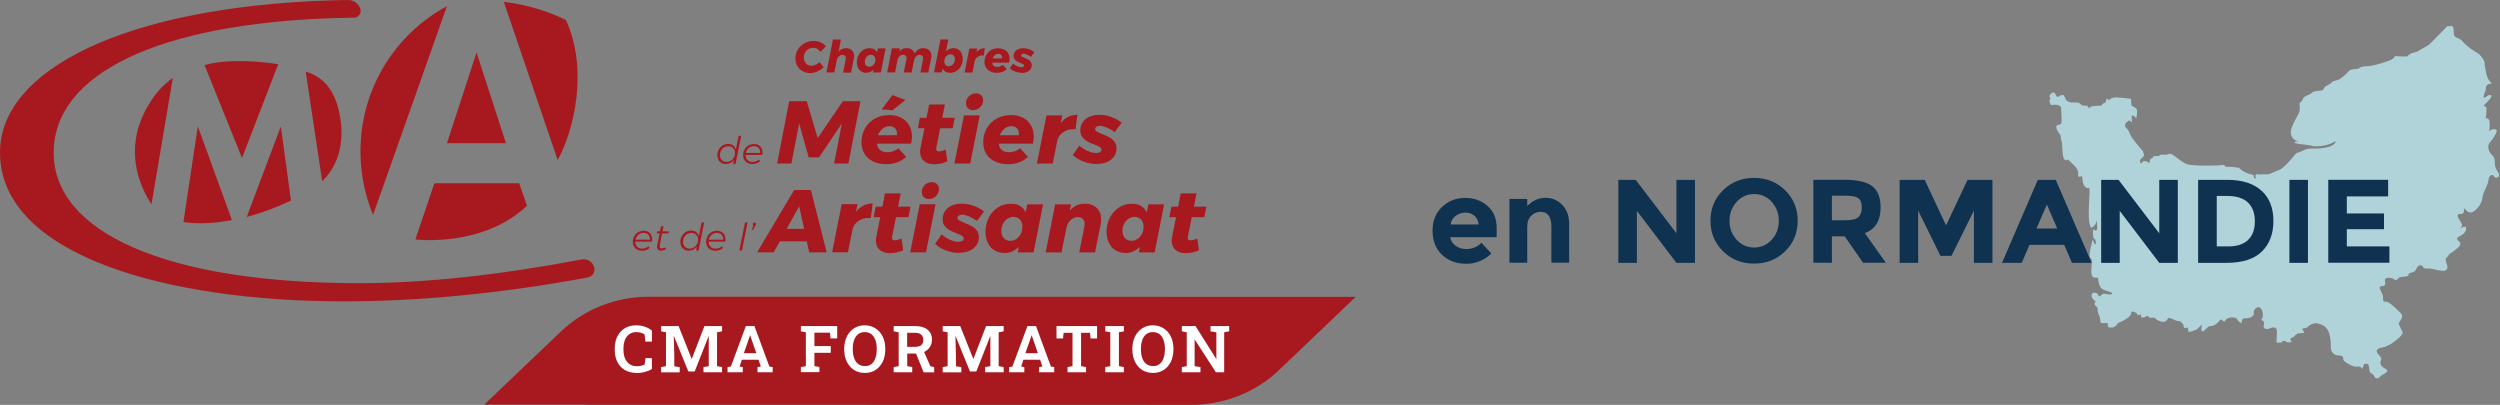 <?xml version="1.0" encoding="UTF-8"?>
<svg id="Calque_2" data-name="Calque 2" xmlns="http://www.w3.org/2000/svg" viewBox="0 0 295.24 47.81">
  <rect x="0" y="0" width="295.24" height="47.81" fill="#808080" stroke="none"/>
  <defs>
    <style>
      .cls-1 {
        fill: #0f3250;
      }

      .cls-1, .cls-2, .cls-3, .cls-4, .cls-5 {
        stroke-width: 0px;
      }

      .cls-2, .cls-3 {
        fill: #a8191f;
      }

      .cls-3 {
        fill-rule: evenodd;
      }

      .cls-4 {
        fill: #fff;
      }

      .cls-5 {
        fill: #b0d2d9;
      }
    </style>
  </defs>
  <g id="exports">
    <g id="logo-navbar">
      <g>
        <path class="cls-2" d="M150.54,44.17c-2.7,2.34-6.22,3.64-9.88,3.64l-83.48-.02,9.07-8.65c2.75-2.63,6.49-4.1,10.39-4.1l83.46.02c-.16.17-9.38,8.96-9.55,9.11"/>
        <g>
          <path class="cls-4" d="M75.18,44.04c-.53,0-.99-.11-1.38-.34-.39-.22-.68-.54-.89-.95-.21-.41-.31-.89-.31-1.44v-.16c0-.53.1-1,.3-1.41s.49-.73.87-.97c.38-.23.83-.35,1.35-.35.37,0,.71.05,1.03.16.32.11.6.26.84.47v1.29h-.77l-.1-.84c-.08-.06-.17-.11-.27-.15-.1-.04-.21-.07-.32-.1-.12-.02-.24-.03-.38-.03-.32,0-.59.08-.82.24-.23.16-.4.38-.52.67-.12.29-.18.63-.18,1.02v.17c0,.4.06.74.19,1.03.13.29.31.51.55.67.24.16.52.23.84.23.16,0,.32-.02.48-.05.16-.04.3-.08.43-.14l.11-.77h.76v1.28c-.21.14-.47.25-.78.34-.31.09-.65.14-1.02.14Z"/>
          <path class="cls-4" d="M78.07,43.96v-.61l.58-.11v-4l-.58-.11v-.62h2.07l1.54,3.87h.02l1.49-3.87h2.08v.62l-.59.11v4l.59.11v.61h-2.19v-.61l.62-.11v-3.58s0,0,0,0l-1.66,4.21h-.75l-1.7-4.18h-.02s.06,2.31.06,2.31v1.25l.64.11v.61h-2.19Z"/>
          <path class="cls-4" d="M85.92,43.96v-.61l.39-.06,1.77-4.78h1.02l1.76,4.78.39.06v.61h-1.79v-.61l.39-.07-.27-.8h-1.97l-.27.8.38.07v.61h-1.79ZM87.85,41.71h1.47l-.67-1.94-.05-.16h-.02l-.06.16-.67,1.93Z"/>
          <path class="cls-4" d="M94.58,43.96v-.61l.59-.11v-4l-.59-.11v-.62h4.29v1.45h-.79l-.06-.67h-1.84v1.58h1.93v.79h-1.93v1.57l.59.11v.61h-2.19Z"/>
          <path class="cls-4" d="M102.12,44.04c-.36,0-.7-.07-.99-.2-.3-.14-.55-.33-.77-.58-.21-.25-.38-.54-.49-.88-.11-.34-.17-.7-.17-1.11v-.08c0-.4.06-.77.17-1.1.11-.34.28-.63.49-.88.21-.25.47-.44.76-.58s.63-.21.99-.21.71.07,1.01.21c.3.14.55.33.77.58.21.25.38.54.49.88.11.34.17.7.17,1.1v.08c0,.4-.06.77-.17,1.11-.11.34-.28.63-.49.88-.21.25-.47.44-.77.58-.3.14-.63.2-1,.2ZM102.12,43.24c.32,0,.58-.08.79-.25.21-.16.37-.39.47-.69.1-.29.16-.64.16-1.03v-.09c0-.39-.05-.73-.16-1.02s-.26-.52-.47-.69c-.21-.16-.48-.25-.79-.25s-.57.08-.78.25c-.21.16-.36.39-.47.68s-.16.63-.16,1.02v.09c0,.39.05.73.16,1.03s.26.53.47.69c.21.16.47.25.78.25Z"/>
          <path class="cls-4" d="M105.54,43.96v-.61l.59-.11v-4l-.59-.11v-.62h2.55c.41,0,.77.06,1.06.19.3.13.52.31.68.55.16.24.23.53.23.86s-.08.6-.23.85c-.15.24-.37.44-.65.58s-.6.21-.97.21h-1.07v1.49l.59.11v.61h-2.19ZM107.14,40.96h.91c.34,0,.59-.07.75-.21.16-.14.24-.34.24-.6s-.08-.47-.24-.62c-.16-.15-.4-.23-.72-.23h-.95v1.67ZM109.07,43.96l-.98-2.43.94-.19.84,1.91.45.1v.62h-1.24Z"/>
          <path class="cls-4" d="M111.33,43.96v-.61l.58-.11v-4l-.58-.11v-.62h2.07l1.54,3.87h.02l1.49-3.87h2.08v.62l-.59.11v4l.59.11v.61h-2.19v-.61l.62-.11v-3.58s0,0,0,0l-1.66,4.21h-.75l-1.7-4.18h-.02s.06,2.31.06,2.31v1.25l.64.11v.61h-2.19Z"/>
          <path class="cls-4" d="M119.17,43.96v-.61l.39-.06,1.77-4.78h1.02l1.76,4.78.39.06v.61h-1.79v-.61l.39-.07-.27-.8h-1.97l-.27.8.38.07v.61h-1.79ZM121.1,41.71h1.47l-.67-1.94-.05-.16h-.02l-.06.16-.67,1.93Z"/>
          <path class="cls-4" d="M126.07,43.96v-.61l.59-.11v-3.94h-1.05l-.07.67h-.77v-1.46h4.79v1.46h-.77l-.07-.67h-1.05v3.94l.59.11v.61h-2.2Z"/>
          <path class="cls-4" d="M130.53,43.96v-.61l.59-.11v-4l-.59-.11v-.62h2.2v.62l-.59.11v4l.59.11v.61h-2.2Z"/>
          <path class="cls-4" d="M136.15,44.04c-.36,0-.7-.07-.99-.2-.3-.14-.55-.33-.77-.58-.21-.25-.38-.54-.49-.88-.12-.34-.17-.7-.17-1.11v-.08c0-.4.06-.77.17-1.1.11-.34.28-.63.49-.88.21-.25.47-.44.76-.58s.63-.21.99-.21.71.07,1.01.21.55.33.77.58c.21.25.38.54.49.88.11.34.17.7.17,1.1v.08c0,.4-.06.77-.17,1.11-.11.34-.28.63-.49.88-.21.25-.47.44-.77.58-.3.14-.63.2-1,.2ZM136.15,43.24c.32,0,.58-.08.79-.25.21-.16.37-.39.47-.69.1-.29.16-.64.16-1.03v-.09c0-.39-.05-.73-.16-1.02s-.26-.52-.47-.69c-.21-.16-.48-.25-.79-.25s-.57.08-.78.25c-.21.16-.36.39-.47.68-.1.29-.16.63-.16,1.02v.09c0,.39.05.73.16,1.03.1.3.26.53.47.69.21.16.47.25.78.25Z"/>
          <path class="cls-4" d="M139.57,43.96v-.61l.58-.11v-4l-.58-.11v-.62h1.62l2.44,3.88h.02v-3.15l-.69-.11v-.62h2.2v.62l-.59.11v4.72h-.98l-2.49-3.85h-.02v3.13l.69.11v.61h-2.2Z"/>
        </g>
        <path class="cls-3" d="M120.68,8.6c-.27,0-.54-.05-.79-.14-.25-.1-.47-.23-.64-.4l.39-.56c.15.13.31.24.49.32.18.08.34.12.5.12.1,0,.17-.02.23-.06.05-.04.08-.09.08-.15,0-.06-.03-.1-.1-.14-.07-.04-.17-.09-.31-.14-.17-.07-.31-.13-.42-.19-.11-.06-.21-.14-.29-.25-.08-.11-.12-.24-.12-.39,0-.18.05-.34.14-.48.09-.14.23-.25.4-.33.17-.08.36-.12.59-.12.23,0,.47.04.7.12.23.08.44.2.63.34l-.41.56c-.16-.11-.32-.2-.48-.27-.16-.07-.29-.1-.41-.1-.08,0-.14.02-.19.06-.05.04-.08.08-.08.14s.03.1.1.15c.07.04.17.09.32.15.17.07.31.14.43.2.11.06.21.15.29.25.08.11.12.24.12.4,0,.18-.05.34-.15.48-.1.14-.23.25-.41.33-.17.08-.37.12-.6.12M118.34,6.9s0-.05,0-.1c0-.13-.04-.24-.12-.32-.08-.08-.19-.12-.33-.12-.15,0-.28.05-.4.15-.12.1-.21.23-.27.39h1.11ZM117.85,5.7c.28,0,.52.05.73.16.21.1.37.25.48.44.11.19.17.41.17.67,0,.12-.02.26-.05.43h-2.01c.02.16.08.29.18.37.1.09.25.13.43.13.23,0,.45-.08.65-.24l.47.51c-.31.29-.7.43-1.15.43-.3,0-.56-.05-.79-.16-.22-.1-.4-.26-.52-.45-.12-.2-.18-.42-.18-.68,0-.3.07-.58.21-.82.14-.24.33-.44.57-.58.24-.14.52-.21.82-.21M115.32,6.17c.26-.32.58-.48.98-.48l-.11.86s-.08,0-.14,0c-.23,0-.43.06-.61.18-.17.12-.28.28-.33.47l-.27,1.37h-.93l.57-2.84h.93l-.09.44ZM112.24,6.41c-.13,0-.25.04-.36.11-.11.08-.2.18-.26.3s-.1.26-.1.41c0,.18.05.32.14.43.1.11.22.16.39.16.13,0,.25-.04.36-.11.11-.07.2-.17.26-.3.06-.13.1-.26.1-.41,0-.18-.05-.33-.14-.43-.09-.1-.22-.16-.38-.16M112.6,5.69c.22,0,.41.05.57.16.17.1.3.25.39.44.09.19.14.41.14.65,0,.31-.07.59-.2.84-.13.25-.31.45-.54.6-.23.15-.48.22-.76.22-.21,0-.39-.04-.54-.13-.15-.09-.26-.21-.34-.38l-.09.46h-.93l.77-3.89h.93l-.28,1.4c.12-.12.26-.21.41-.28.15-.06.3-.1.46-.1M109.03,5.69c.3,0,.53.08.71.25.17.17.26.39.26.67,0,.1,0,.19-.03.27l-.34,1.68h-.93l.3-1.54c.01-.05.02-.1.02-.14,0-.12-.04-.22-.11-.29-.07-.07-.17-.11-.3-.11-.15,0-.29.06-.42.18-.12.12-.21.27-.24.46l-.29,1.44h-.93l.31-1.54s.02-.09.02-.14c0-.13-.04-.22-.11-.3-.07-.07-.17-.11-.3-.11-.16,0-.3.06-.42.18-.12.12-.21.27-.24.46l-.29,1.44h-.93l.56-2.84h.93l-.07.38c.23-.28.52-.41.88-.41.24,0,.44.06.6.17.16.11.27.26.33.45.28-.41.63-.62,1.05-.62M102.66,7.88c.13,0,.25-.04.36-.11.11-.07.2-.17.26-.3.06-.13.1-.26.1-.41,0-.18-.05-.32-.14-.43-.1-.11-.22-.16-.39-.16-.13,0-.25.04-.36.11-.11.08-.2.18-.26.3-.06.13-.1.26-.1.41,0,.18.05.32.14.43.1.11.22.16.38.16M102.29,8.6c-.21,0-.4-.05-.57-.16-.17-.1-.3-.25-.39-.44-.09-.19-.14-.41-.14-.65,0-.31.07-.59.2-.84.13-.25.31-.45.54-.6.23-.15.48-.22.76-.22.43,0,.72.17.88.5l.09-.47h.93l-.56,2.84h-.93l.07-.34c-.25.25-.54.37-.87.37M99.9,5.69c.3,0,.53.09.71.26.18.17.26.4.26.68,0,.08,0,.16-.03.26l-.34,1.68h-.93l.3-1.54s.02-.09.02-.14c0-.13-.04-.22-.11-.3-.07-.07-.17-.11-.3-.11-.16,0-.3.06-.42.18-.12.12-.2.27-.24.46l-.29,1.44h-.93l.77-3.89h.94l-.28,1.43c.22-.28.52-.41.88-.41M96.11,4.83c.27,0,.54.06.79.17.26.11.47.27.63.46l-.63.67c-.1-.15-.23-.27-.39-.36-.15-.09-.31-.13-.47-.13-.2,0-.38.05-.56.15-.17.1-.31.24-.41.42-.1.18-.15.37-.15.59,0,.18.04.35.12.49.08.15.18.26.32.35.14.08.29.13.46.13.15,0,.31-.04.49-.12.17-.08.33-.18.47-.31l.5.6c-.22.21-.47.38-.76.5-.29.12-.56.19-.83.19-.34,0-.64-.08-.91-.23-.27-.15-.47-.36-.62-.62-.15-.26-.22-.56-.22-.89,0-.38.1-.73.29-1.05.19-.31.45-.56.79-.74.33-.18.7-.27,1.09-.27"/>
        <path class="cls-3" d="M89.05,17.26c-.24,0-.45.07-.63.22-.18.15-.29.34-.34.58h1.7c0-.25-.06-.44-.19-.58-.13-.14-.31-.21-.55-.21M88.06,18.29h0c0,.26.07.46.22.61.15.15.34.22.59.22.14,0,.28-.02.41-.07.13-.05.24-.12.34-.21l.14.2c-.12.11-.25.19-.41.25-.15.06-.32.08-.5.08-.22,0-.41-.04-.57-.13-.17-.09-.29-.21-.38-.37-.09-.16-.14-.35-.14-.56,0-.24.06-.46.17-.66.11-.2.27-.35.47-.47.2-.11.42-.17.65-.17.31,0,.55.09.73.28.18.18.27.43.27.74,0,.07,0,.16-.02.27h-1.98ZM85.82,19.12c.18,0,.34-.05.49-.14.15-.09.27-.22.36-.38.09-.16.13-.34.13-.53,0-.24-.07-.43-.22-.58-.15-.15-.34-.22-.57-.22-.18,0-.35.05-.5.14-.15.09-.27.22-.36.38-.09.16-.13.34-.13.53,0,.24.07.43.22.58.15.15.34.22.58.22M85.72,19.38c-.2,0-.37-.04-.52-.13-.15-.09-.27-.21-.36-.37-.08-.16-.13-.34-.13-.54,0-.25.06-.47.17-.68.11-.2.27-.36.46-.48.19-.12.41-.18.64-.18s.43.06.6.17c.16.12.27.28.32.48l.33-1.61h.3l-.66,3.31h-.3l.09-.45c-.11.15-.25.26-.41.35-.16.08-.34.12-.53.12"/>
        <path class="cls-3" d="M129.56,19.38c-.55,0-1.07-.1-1.58-.29-.51-.19-.94-.46-1.29-.79l.78-1.11c.29.27.62.48.98.64.36.16.69.24,1,.24.2,0,.35-.04.46-.11.11-.07.16-.18.16-.31,0-.11-.07-.21-.2-.29-.13-.08-.34-.18-.63-.29-.34-.13-.62-.26-.84-.38-.22-.12-.42-.29-.58-.5-.16-.21-.24-.47-.24-.78,0-.36.09-.69.28-.97.19-.28.45-.5.79-.65.34-.15.73-.23,1.17-.23.47,0,.94.08,1.4.25.47.16.88.39,1.25.68l-.82,1.11c-.32-.22-.64-.4-.96-.54-.32-.13-.59-.2-.81-.2-.15,0-.28.04-.39.11-.1.07-.16.17-.16.28s.07.21.2.29c.14.08.35.18.63.29.34.14.63.27.86.39.23.12.42.29.59.5.16.21.25.48.25.79,0,.36-.1.69-.29.97-.2.28-.47.5-.82.65-.35.15-.75.23-1.2.23M125.28,14.51c.51-.64,1.16-.95,1.96-.95l-.22,1.71c-.06,0-.15-.01-.27-.01-.46,0-.87.12-1.21.37-.35.24-.57.56-.67.94l-.55,2.74h-1.87l1.13-5.68h1.87l-.18.88ZM120.31,15.97s.01-.11.01-.2c0-.27-.08-.48-.24-.63-.16-.16-.38-.24-.65-.24-.29,0-.56.1-.8.29-.24.2-.42.45-.55.78h2.22ZM119.32,13.58c.56,0,1.05.1,1.46.31.42.21.74.51.96.89.22.38.34.83.34,1.34,0,.24-.03.52-.1.85h-4.03c.04.32.16.57.37.75.21.17.49.26.85.26.47,0,.9-.16,1.3-.47l.93,1.02c-.63.57-1.4.86-2.31.86-.6,0-1.13-.1-1.57-.31-.45-.21-.79-.51-1.04-.9-.24-.39-.37-.85-.37-1.36,0-.61.14-1.16.41-1.65.28-.49.66-.87,1.15-1.15.49-.28,1.04-.42,1.65-.42M115.28,11.02c.25,0,.45.08.6.23.15.15.22.35.22.59,0,.33-.12.61-.35.83-.23.23-.52.34-.86.34-.24,0-.44-.08-.59-.23-.15-.15-.22-.35-.22-.59,0-.33.12-.61.35-.83.23-.23.52-.34.84-.34M115.7,13.63l-1.12,5.68h-1.87l1.13-5.68h1.86ZM110.58,17.35c-.01.06-.02.13-.02.22,0,.12.03.2.08.25.05.05.13.06.25.06.21,0,.47-.07.79-.22l.2,1.39c-.22.11-.46.2-.74.26-.28.06-.55.09-.81.09-.51,0-.92-.13-1.22-.39-.3-.26-.45-.62-.45-1.08,0-.15.01-.29.04-.42l.47-2.36h-.78l.24-1.24h.79l.31-1.57h1.86l-.31,1.57h1.47l-.24,1.24h-1.48l-.44,2.21ZM105.39,11.22l1.54.59-1.52,1.21-1.28-.1,1.26-1.69ZM105.92,15.97s.01-.11.01-.2c0-.27-.08-.48-.24-.63-.16-.16-.38-.24-.65-.24-.29,0-.56.1-.8.29-.24.2-.42.45-.55.78h2.22ZM104.94,13.58c.56,0,1.05.1,1.46.31.42.21.74.51.96.89.22.38.34.83.34,1.34,0,.24-.04.52-.1.85h-4.03c.03.32.16.57.37.75.21.17.49.26.85.26.47,0,.9-.16,1.3-.47l.93,1.02c-.63.57-1.4.86-2.31.86-.6,0-1.13-.1-1.57-.31-.45-.21-.79-.51-1.04-.9-.24-.39-.37-.85-.37-1.36,0-.61.14-1.16.41-1.65s.66-.87,1.15-1.15,1.04-.42,1.65-.42M99.54,11.95h2.08l-1.43,7.36h-1.69l.92-4.72-2.69,3.99h-1.23l-1.12-4-.92,4.73h-1.69l1.43-7.36h2.07l1.3,4.35,2.97-4.35Z"/>
        <path class="cls-3" d="M89.12,26.28s.09.02.12.05c.04.03.05.07.05.12,0,.04,0,.07-.02.09-.01.02-.03.06-.06.11l-.27.49h-.18l.22-.48c-.06-.04-.09-.09-.09-.17,0-.06.02-.11.06-.15.04-.04.09-.06.15-.06M88.28,26.28l-.66,3.31h-.3l.66-3.31h.3ZM84.68,27.5c-.24,0-.45.07-.63.22-.18.15-.29.34-.34.58h1.7c0-.25-.06-.44-.19-.58-.13-.14-.31-.21-.55-.21M83.69,28.53h0c0,.26.07.46.22.61.15.15.34.22.59.22.14,0,.28-.02.41-.07.13-.05.24-.12.34-.21l.14.2c-.12.11-.25.19-.41.25-.15.06-.32.08-.5.08-.22,0-.41-.04-.57-.13-.17-.09-.29-.21-.38-.37-.09-.16-.14-.35-.14-.56,0-.24.06-.46.17-.66.11-.2.27-.35.47-.47.2-.11.42-.17.65-.17.31,0,.55.09.73.28.18.18.27.43.27.74,0,.07,0,.16-.02.27h-1.98ZM81.45,29.36c.18,0,.34-.05.5-.14.15-.09.27-.22.36-.38.09-.16.13-.34.13-.53,0-.24-.07-.43-.22-.58-.15-.15-.34-.22-.57-.22-.18,0-.35.05-.5.14s-.27.22-.36.38c-.09.16-.13.34-.13.53,0,.24.07.43.22.58.15.15.34.22.58.22M81.35,29.61c-.2,0-.37-.04-.52-.13-.15-.09-.27-.21-.36-.37-.08-.16-.13-.34-.13-.54,0-.25.06-.47.17-.68.11-.2.27-.36.46-.48.19-.12.41-.18.64-.18s.43.06.6.17c.16.12.27.28.32.48l.33-1.61h.3l-.66,3.31h-.3l.09-.45c-.11.15-.25.26-.41.35-.16.08-.34.12-.53.12M77.93,28.91c-.01.06-.02.11-.02.17,0,.09.02.15.06.19s.1.06.19.06c.13,0,.27-.05.41-.13l.06.24c-.18.11-.36.16-.54.17-.15,0-.27-.04-.36-.12-.09-.08-.13-.2-.13-.35,0-.05,0-.12.02-.2l.28-1.38h-.34l.04-.24h.34l.12-.6h.3l-.12.6h.75l-.04.24h-.76l-.27,1.36ZM76.03,27.5c-.24,0-.45.07-.63.22-.18.15-.29.34-.34.58h1.7c0-.25-.06-.44-.19-.58-.13-.14-.31-.21-.55-.21M75.03,28.53h0c0,.26.07.46.22.61.15.15.34.22.59.22.14,0,.28-.02.41-.07.13-.05.24-.12.34-.21l.14.2c-.12.11-.25.19-.41.25-.15.06-.32.08-.5.08-.22,0-.41-.04-.57-.13-.16-.09-.29-.21-.38-.37-.09-.16-.14-.35-.14-.56,0-.24.06-.46.17-.66.11-.2.27-.35.47-.47.2-.11.42-.17.65-.17.31,0,.55.09.73.28.18.18.27.43.27.74,0,.07,0,.16-.02.27h-1.98Z"/>
        <path class="cls-3" d="M140.29,27.85c-.01.06-.02.13-.02.22,0,.12.03.2.08.25.05.05.13.06.25.06.21,0,.47-.07.79-.22l.2,1.39c-.22.11-.46.2-.74.26-.28.06-.55.09-.81.09-.51,0-.92-.13-1.22-.39s-.45-.62-.45-1.08c0-.15.01-.29.04-.42l.47-2.36h-.78l.24-1.24h.79l.31-1.57h1.86l-.31,1.57h1.47l-.24,1.24h-1.48l-.44,2.21ZM133.61,28.44c.26,0,.5-.07.72-.22.22-.15.4-.35.53-.6.13-.25.19-.53.19-.83,0-.36-.1-.64-.29-.86-.19-.21-.45-.32-.77-.32-.26,0-.5.08-.72.23-.22.15-.4.35-.52.6-.13.25-.19.52-.19.82,0,.36.1.64.29.86.19.21.45.32.76.32M132.88,29.87c-.43,0-.81-.1-1.14-.31-.34-.21-.6-.5-.78-.88-.19-.38-.28-.81-.28-1.3,0-.62.13-1.18.39-1.68.26-.5.62-.9,1.08-1.2.46-.29.96-.44,1.52-.44.85,0,1.44.34,1.76,1.01l.19-.94h1.86l-1.12,5.68h-1.87l.14-.67c-.5.5-1.08.75-1.74.75M128.1,24.05c.59,0,1.07.17,1.42.51.35.34.52.79.52,1.34,0,.2-.02.38-.05.55l-.67,3.36h-1.87l.62-3.09c.02-.1.03-.19.03-.27,0-.25-.07-.45-.22-.59-.15-.14-.35-.22-.61-.22-.31,0-.6.12-.84.36-.25.24-.41.55-.49.92l-.58,2.89h-1.87l1.12-5.68h1.87l-.15.76c.45-.55,1.04-.83,1.76-.83M119.3,28.44c.26,0,.5-.07.72-.22.22-.15.4-.35.53-.6.13-.25.19-.53.19-.83,0-.36-.1-.64-.29-.86-.19-.21-.45-.32-.77-.32-.26,0-.5.08-.72.23-.22.15-.4.35-.52.6-.13.25-.19.52-.19.82,0,.36.1.64.29.86.19.21.45.32.76.32M118.58,29.87c-.43,0-.81-.1-1.14-.31-.34-.21-.6-.5-.78-.88-.19-.38-.28-.81-.28-1.3,0-.62.13-1.18.39-1.68.26-.5.62-.9,1.08-1.2.46-.29.96-.44,1.52-.44.85,0,1.44.34,1.76,1.01l.19-.94h1.86l-1.12,5.68h-1.87l.14-.67c-.5.5-1.08.75-1.74.75M113.3,29.87c-.55,0-1.07-.1-1.58-.29-.51-.19-.94-.46-1.29-.79l.78-1.11c.29.27.62.48.98.64.36.16.69.24,1,.24.2,0,.35-.04.46-.11.11-.07.16-.18.16-.31,0-.11-.07-.21-.2-.29-.13-.08-.34-.18-.63-.29-.34-.13-.62-.26-.84-.38-.22-.12-.42-.29-.58-.5-.16-.21-.24-.47-.24-.78,0-.36.09-.69.28-.97.19-.28.45-.5.79-.65.34-.15.73-.23,1.17-.23.47,0,.94.08,1.4.25.47.16.88.39,1.25.68l-.82,1.11c-.32-.22-.64-.4-.96-.54-.32-.13-.59-.2-.81-.2-.15,0-.28.04-.39.11-.1.07-.16.17-.16.28s.07.21.2.29c.14.08.35.18.63.29.34.14.63.27.86.39.23.12.42.29.59.5.16.21.25.48.25.79,0,.36-.1.69-.29.97-.2.28-.47.5-.82.65-.35.15-.75.23-1.2.23M110.06,21.51c.25,0,.45.08.6.23.15.15.22.35.22.59,0,.33-.12.61-.35.83-.23.23-.52.34-.86.34-.24,0-.44-.08-.59-.23-.15-.15-.22-.35-.22-.59,0-.33.12-.61.35-.83.23-.23.52-.34.84-.34M110.48,24.12l-1.12,5.68h-1.87l1.13-5.68h1.86ZM105.36,27.85c-.01.06-.02.13-.02.22,0,.12.03.2.08.25.05.05.13.06.25.06.21,0,.47-.07.79-.22l.2,1.39c-.22.11-.46.2-.74.26-.28.06-.55.09-.81.09-.51,0-.92-.13-1.22-.39-.3-.26-.45-.62-.45-1.08,0-.15.01-.29.04-.42l.47-2.36h-.78l.24-1.24h.79l.31-1.57h1.86l-.31,1.57h1.47l-.24,1.24h-1.48l-.44,2.21ZM101.1,25c.51-.64,1.16-.96,1.96-.96l-.22,1.71c-.06,0-.15-.01-.27-.01-.46,0-.87.12-1.21.37-.35.24-.57.56-.67.94l-.55,2.74h-1.87l1.13-5.68h1.87l-.18.88ZM92.9,27.03h2.06l-.58-2.67-1.48,2.67ZM95.56,29.8l-.28-1.3h-3.19l-.72,1.3h-1.96l4.38-7.36h1.97l1.87,7.36h-2.06Z"/>
        <path class="cls-3" d="M61.31,21.64h-10.01l-2.25,6.64s7.93.99,13.19-3.98l-.93-2.66"/>
        <path class="cls-3" d="M42.57,17.87c0,2.66.53,5.2,1.49,7.51L52.78.73c-6.07,3.26-10.21,9.71-10.21,17.14"/>
        <path class="cls-3" d="M66.83,2.36c-2.11-1.07-4.96-1.88-7.26-2.13h-.07l6.36,18.67c1.88-3.38,3.69-10.62.97-16.54"/>
        <path class="cls-3" d="M33.17,14.92c-.19.5-3.2,8.49-4.04,10.71,1.69-.46,3.45-1.1,5.23-1.94-.42-3.1-1.13-8.33-1.19-8.76M21.66,26.23c1.7.25,3.64.16,5.73-.24-.49-1.34-3.84-10.54-4.03-11.07-.27,1.75-.37,2.5-1.7,11.31"/>
        <path class="cls-3" d="M20.41,9.2c-.9.62-2.41,1.94-3.55,4.49-2.1,4.67-.14,8.67,1.03,10.45l2.52-14.94"/>
        <path class="cls-3" d="M24.15,7.68c.99,2.45,4.26,10.56,4.43,10.98.17-.43,3.39-8.77,4.28-11.08-3.58-.55-6.75-.46-8.71.1"/>
        <path class="cls-3" d="M39.98,12.89c-.59-2.24-1.69-3.76-3.88-4.44l1.95,12.95c2.67-2.56,2.51-6.26,1.92-8.5"/>
        <path class="cls-3" d="M42.43,33.44c-22.92,0-36.09-6.04-36.09-15.4S18.75,2.82,39.37,2.14c.58-.02,1.39-.04,2.43-.05.44,0,.8-.37.79-.81,0-.08-.02-.17-.04-.25C42.34.41,41.75-.01,41.09,0c-.83.01-1.48.03-1.95.04C14.66.81,0,8.29,0,17.99c0,12.23,19.88,17.6,40.53,17.6,9.07,0,18.7-.94,28.88-2.82.53-.1.88-.61.78-1.14,0-.05-.02-.09-.04-.14-.21-.61-.83-.97-1.47-.85-9.85,1.87-18.61,2.8-26.26,2.8"/>
        <polygon class="cls-3" points="52.78 16.91 59.75 16.91 56.28 6.21 52.78 16.91"/>
      </g>
      <g>
        <path class="cls-5" d="M289.03,3.08l-2.17,2.2-1.39.81-.72.21s-.39.24-.42.33-1.33,0-1.45,0-.06.18-.42.39-2.23.81-3.01.81-.84.27-.99.3-.9,0-1.08.27-.96.9-1.14.99-.81.18-.9.36-.6.36-.72.45-.21.36-.33.45-1.08.06-1.23.27-.69.39-.69.39c0,0-.42.21-.42.42s-.45.36-.39.6.05.51,0,.81-.51.96-.69,1.39-.57,1.11-.15,1.72,1.14.39,1.14.39c0,0-.87.03-.9.18s1.23.27,1.23.27c0,0,.6.06.9.15s1.69.09,2.74-.57c0,0,.09.78-2.17.87h-.6c-.09,0-.6-.01-.92.17s-.96.38-.96.38c0,0-1.41,1.77-1.99,1.97s-1.12.52-1.33.52-1.31.04-1.43,0,0,.42-.08.52-.24-.24-.2-.38-.94-.08-1.75-.9c0,0-1.02-.16-1.37-.12s-.28-.3-.52-.22-3.53.18-4.26-.1-1.69-1.24-1.91-1.22-.42.12-.66.12-.54-.06-.6.06-.6.08-.72.1-.02.12-.18.22-.26.12-.28.24-.02.26-.1.36-.1-.18-.24-.18-.26-.06-.4-.06-.1.24-.3.26-.12-.52,0-.54.36-.4.36-.4l-.16-.52s-1.35-1.47-1.51-1.97-.42-.72-.54-.84,0-.52.1-.54.28-.32.44-.2l.24.18s-.14-.82.04-.82.46.34.46.34c0,0,.2-.9.02-1.12s-.56-.24-.6-.48-.04-.7-.04-.7c0,0-1.73-.22-2.07-.14s-.62.34-.62.34c0,0-.02-.24-.14-.22s-.18.46-.18.46l-.34.14-.14.22s-.88.04-1.12.08-.34.26-.34.26l-.22-.32-.64-.04s-.24-.32-.54-.34-.7,0-.7,0c0,0-.5-.08-.6-.28s-.3-.58-.3-.58c0,0,.12-.02-.2-.02s-.44.38-.64.14-.16-.48-.4-.44-.54.36-.4.54-.05.3-.04.42.1.58.28.52,1.12-.14,1.1.46.14,1.51-.02,1.73-.6.06-.56.42.32.72.46.9.02.44.16.72.02,1.95.36,2.21.28-.16.52.1,1.18.94,1.08,1.57.46.26.46.26c0,0,.06.9.24,1.12s.24.36.56.3-.38,3.9.3,4.72c0,0,.54-.28.58-.74s.2.8.04,1-.38-.26-.42,0-.02.98.18,1.06.18.66.06.64-.26-.76-.32-.46-.34,1.26-.32,1.73.22.24.26.62-.22,1.69.1,1.93.6-.04.64.18.02,1.16.76,1.39,1,.3.84.46-.92-.14-1.08,0-.38.38-.46.2-.2-.36-.44-.36-.4.1-.4.32.14.42.4.64-.14.08-.02.42.36.24.34.54.06.52.22.86,0,.72.26.8.66-.12.72.08-.16.48.44.46.64-.56.94-.62,1.49-.74,1.39-1.12.78.02.72.2.44-.04.44-.04c0,0-.14.38.16.4s.7-.38.72-.1.58-.04.78.18.92.58,1.24.36.16-.54.66-.34.64.34.84.3.62.32.62.59.22.31.42.19.08.48.18.52.96-.3.96-.3l.64-.6s-.24.76.02.82.58-.66,1.04-.63.98-.59,1.08-.75.48.48.6.1,1.12-.5,1.35-.18.52.58.56.44,0-.56.46-.52,1.08-.24.98-.62.5-.96.84-.54.26,1.12.1,1.26.18.1.26.36-.22.64.18.78.74-.26,1.04-.14.32.16.32.54-.08,1.14-.04,1.2.46.06.56,0,.04.18.1-.06.46-.04.5.02.62.06.62,0-.34-.4.02-.5.32-.3.6-.46.98,0,.84-.2-.24-.4-.24-.4l.56-.12s.62-.7,1.33-.5,1.57.46,1.51,2.95c0,0,.08.8.9.82s.4.4.7.68,1.14.74,1.57.64.54.32.54.32l.22-.62s.42-.16.54.18-.02.78.38.96.2.46.52.54.44-.28.8-.46.76-.44.26-.68-.58-.52-.58-.74.26-.36-.02-.7-.52-.52-.36-.78.72-.28.9-.34.44-.22.56-.26,1.77-1.12,1.53-1.53-.46-1.02-.46-1.02c0,0,.64-.72.34-1.08s-1.31-1.29-1.59-1.41-.64.12-.58-.5-.86-1.33-.08-1.39-.16-.96.7-.98.7.5,1.08.16.08-.2.88-.3.1-.38.8-.48.42-.7.94-.84.18.42.88.36,2.01.58,2.32.1-.41-1.04,0-1.41-.11-.12.89-.8.66-.94.66-1-.6-.32-.18-.6.88-.44.92-.98-.72-.02-.72-.02c0,0,.28-.24.22-.5s-.94-1.26-.22-1.22.38-.74.48-.68.5.7,1.01.44,1.09-1,1.15-1.67.68-1.53.72-2.09.44-.8.64-.46.84.12.54-.38-.44-.8-.44-1.18.04-.62-.38-1.02-.48-1.06-.26-1.33,1.24-1.53.72-1.63-.72.26-.72.26c0,0,.04-.4.04-.76s.02-.72-.3-.8-.12.14-.1-.62.06-.68-.16-.78-.18-.1.24-.5.7-.82.38-.86-.68.5-.76.28.24-.78.24-.9-.06-.66.5-.7-.2-.04-.44-1.2-.2-1.35-.22-1.43-.42-.8-.82-1-1.33-.86-1.73-1.35-.92-.4-1.02-.74-.04-1.08-.22-1.08h-.67Z"/>
        <g>
          <path class="cls-1" d="M176.13,29.94c-.85.8-1.85,1.21-2.99,1.21s-2.09-.35-2.84-1.06c-.75-.71-1.12-1.65-1.12-2.84s.38-2.13,1.14-2.83c.76-.7,1.66-1.05,2.7-1.05s1.92.31,2.64.94c.72.63,1.09,1.49,1.09,2.58v1.12h-5.49c.07.41.28.75.64,1.01.36.26.78.39,1.23.39.74,0,1.35-.25,1.82-.74l1.18,1.28ZM174.11,25.47c-.29-.24-.64-.36-1.06-.36s-.8.13-1.14.38-.55.59-.6,1.02h3.31c-.05-.45-.21-.79-.5-1.04Z"/>
          <path class="cls-1" d="M180.36,26.83v4.2h-2.1v-7.54h2.1v.84c.64-.64,1.35-.97,2.14-.97s1.46.28,2,.84c.54.56.81,1.31.81,2.24v4.58h-2.1v-4.26c0-1.16-.43-1.74-1.28-1.74-.42,0-.79.15-1.1.46-.31.3-.47.75-.47,1.34Z"/>
          <path class="cls-1" d="M197.98,21.24h2.19v9.8h-2.19l-4.67-6.14v6.14h-2.19v-9.8h2.05l4.81,6.31v-6.31Z"/>
          <path class="cls-1" d="M210.81,29.68c-.99.97-2.21,1.45-3.66,1.45s-2.67-.48-3.66-1.45c-.99-.97-1.49-2.17-1.49-3.61s.5-2.64,1.49-3.61c.99-.97,2.21-1.45,3.66-1.45s2.67.48,3.66,1.45c.99.97,1.49,2.17,1.49,3.61s-.5,2.64-1.49,3.61ZM210.07,26.08c0-.87-.28-1.62-.84-2.24-.56-.62-1.25-.92-2.07-.92s-1.51.31-2.07.92c-.56.62-.84,1.36-.84,2.24s.28,1.62.84,2.23c.56.61,1.25.92,2.07.92s1.51-.31,2.07-.92c.56-.61.84-1.35.84-2.23Z"/>
          <path class="cls-1" d="M222.09,24.49c0,1.57-.62,2.58-1.86,3.04l2.48,3.5h-2.69l-2.17-3.12h-1.51v3.12h-2.19v-9.8h3.71c1.52,0,2.61.26,3.26.77.65.51.97,1.34.97,2.48ZM219.46,25.65c.27-.24.41-.63.41-1.16s-.14-.89-.42-1.09-.77-.29-1.47-.29h-1.64v2.9h1.6c.75,0,1.26-.12,1.53-.36Z"/>
          <path class="cls-1" d="M233.11,24.87l-2.65,5.35h-1.3l-2.63-5.35v6.17h-2.19v-9.8h2.96l2.52,5.38,2.54-5.38h2.94v9.8h-2.19v-6.17Z"/>
          <path class="cls-1" d="M244.69,31.04l-.91-2.12h-4.11l-.91,2.12h-2.33l4.23-9.8h2.12l4.23,9.8h-2.33ZM241.73,24.15l-1.23,2.84h2.45l-1.22-2.84Z"/>
          <path class="cls-1" d="M255,21.24h2.19v9.8h-2.19l-4.67-6.14v6.14h-2.19v-9.8h2.05l4.81,6.31v-6.31Z"/>
          <path class="cls-1" d="M267.08,22.52c.93.85,1.4,2.04,1.4,3.57s-.46,2.73-1.37,3.62-2.3,1.33-4.17,1.33h-3.35v-9.8h3.46c1.75,0,3.09.43,4.02,1.28ZM265.48,28.34c.54-.5.81-1.24.81-2.2s-.27-1.7-.81-2.22c-.54-.52-1.36-.78-2.47-.78h-1.22v5.96h1.39c1,0,1.77-.25,2.31-.76Z"/>
          <path class="cls-1" d="M270.37,21.24h2.19v9.8h-2.19v-9.8Z"/>
          <path class="cls-1" d="M282.03,21.24v1.95h-4.88v2.02h4.39v1.86h-4.39v2.03h5.03v1.93h-7.22v-9.8h7.06Z"/>
        </g>
      </g>
    </g>
  </g>
</svg>